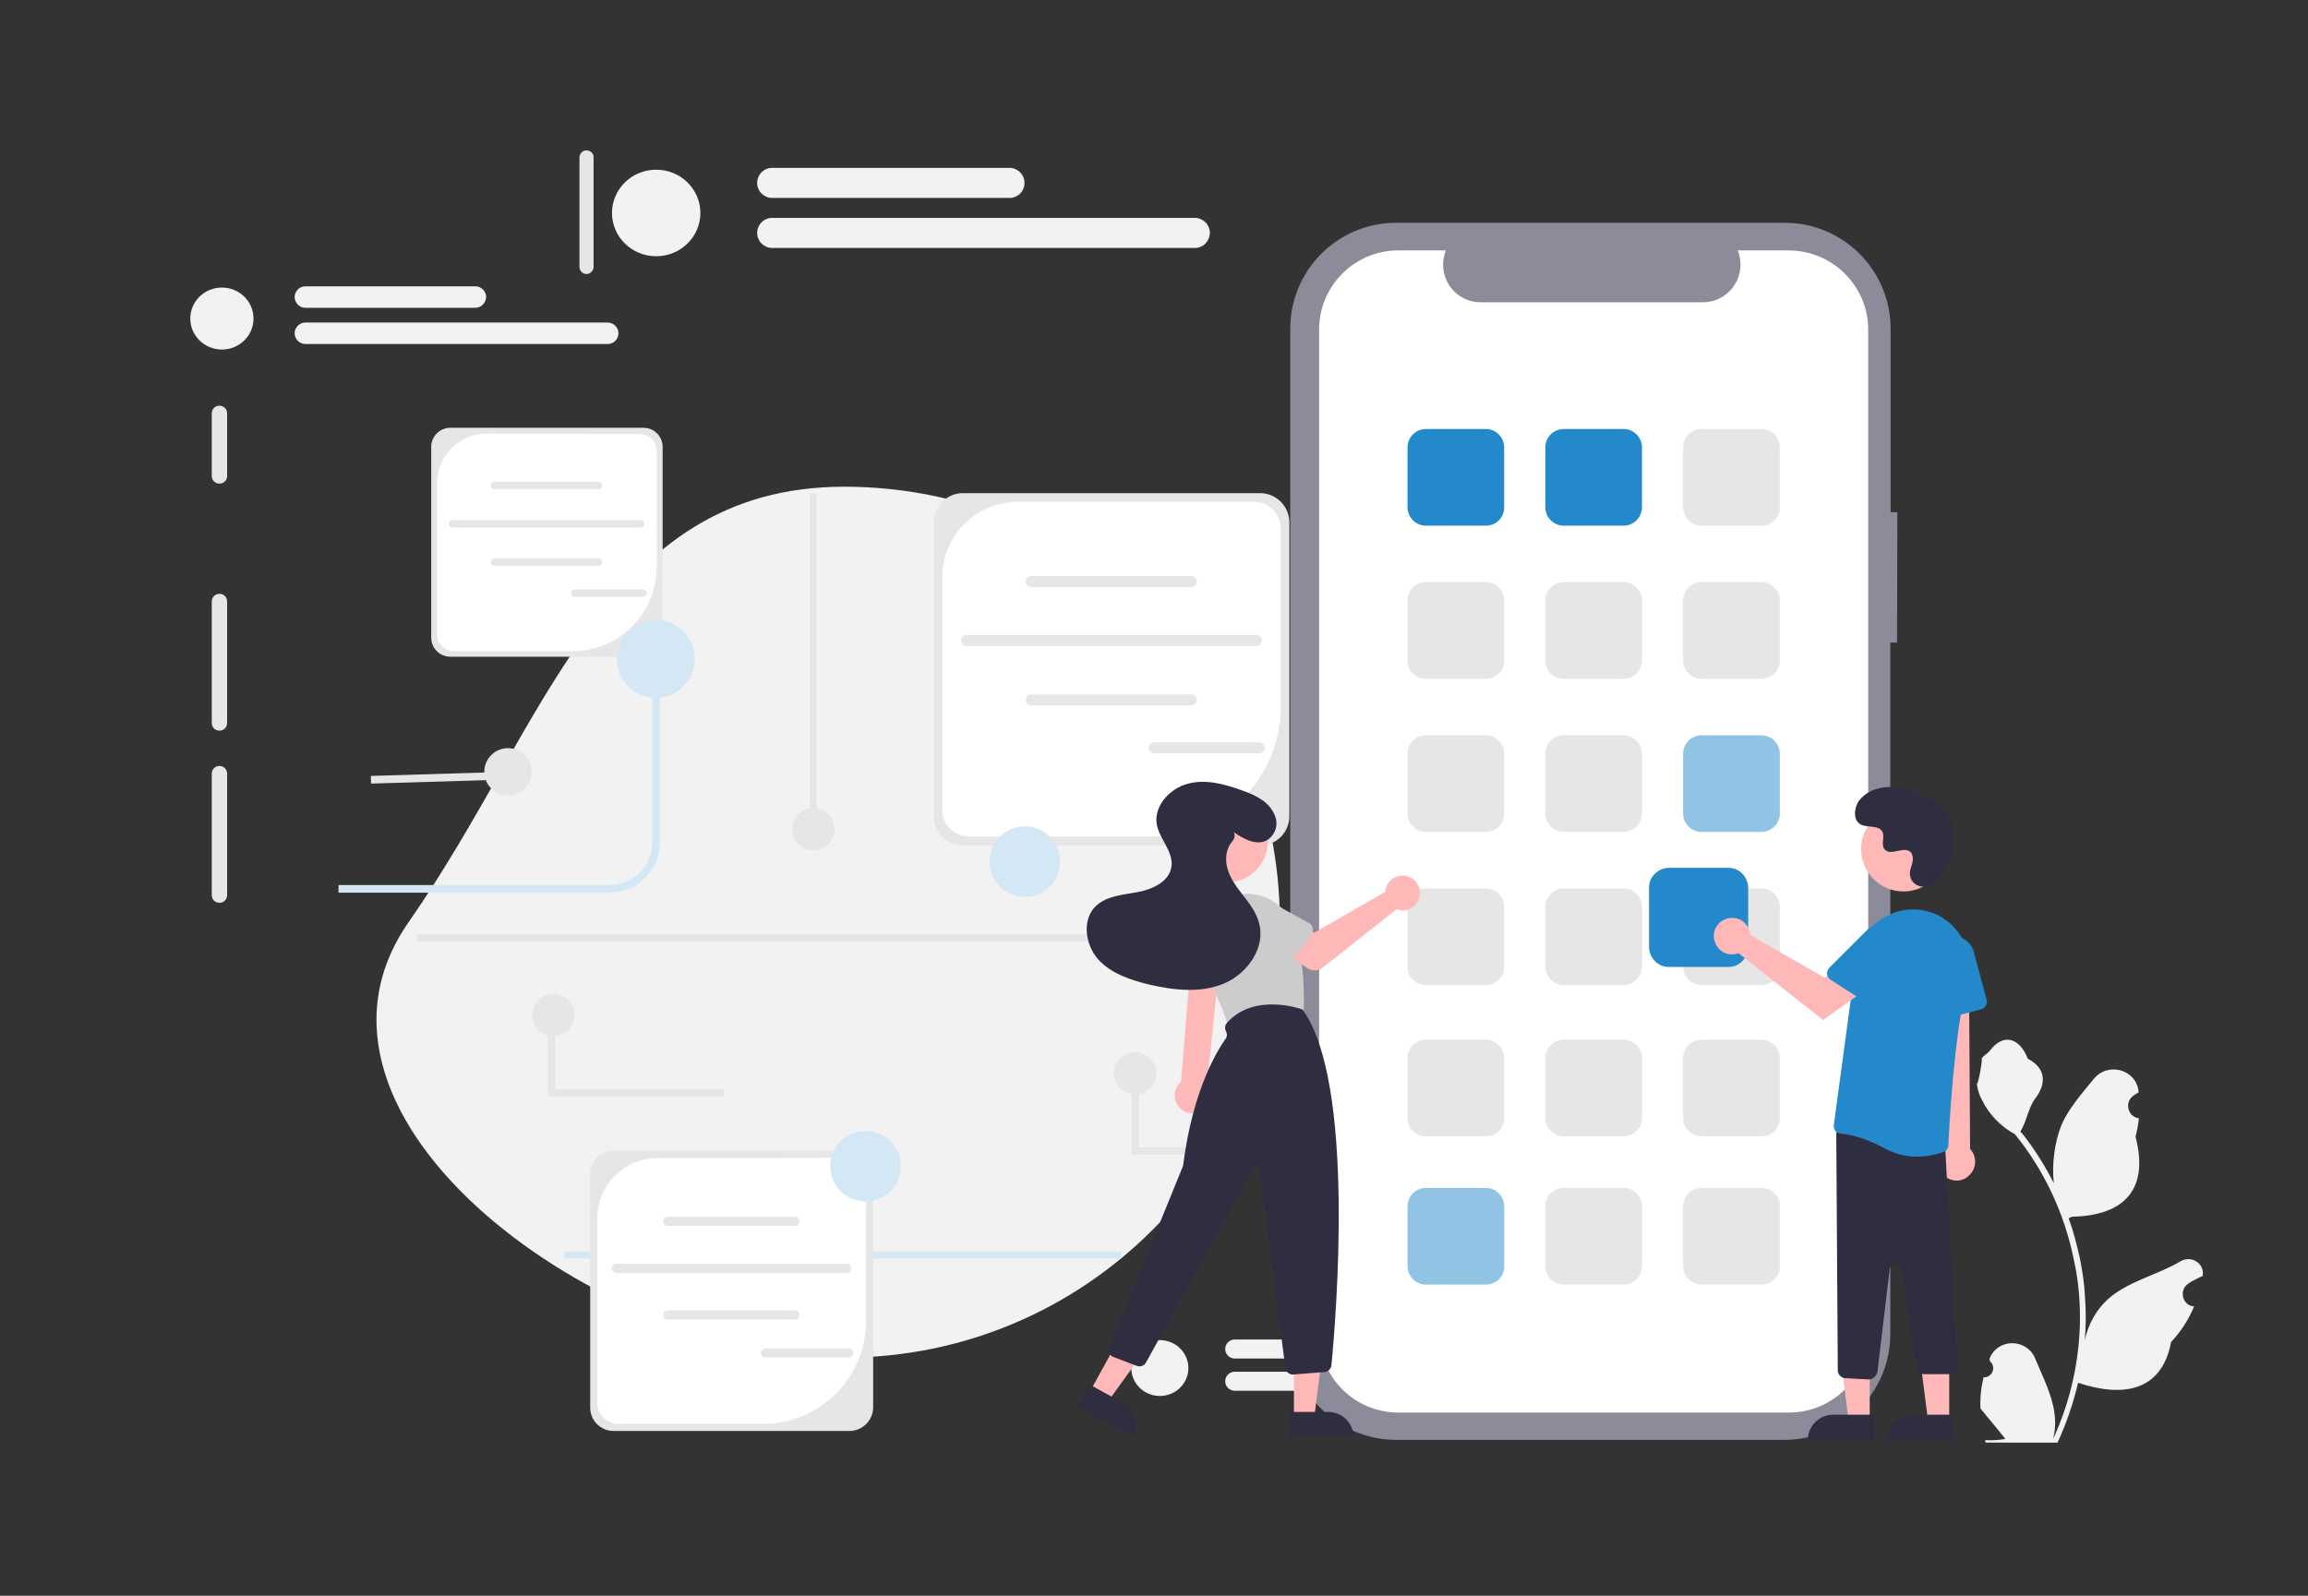 <?xml version="1.0" encoding="utf-8"?>
<!-- Generator: Adobe Illustrator 27.8.1, SVG Export Plug-In . SVG Version: 6.00 Build 0)  -->
<svg version="1.1" id="レイヤー_1" xmlns="http://www.w3.org/2000/svg" xmlns:xlink="http://www.w3.org/1999/xlink" x="0px"
	 y="0px" viewBox="0 0 752 520" style="enable-background:new 0 0 752 520;" xml:space="preserve">
<rect x="0" y="0" width="752" height="520" fill="#333333" stroke="none"/>
<style type="text/css">
	.st0{fill:#F2F2F2;}
	.st1{fill:#3F3D56;}
	.st2{fill:#E6E6E6;}
	.st3{fill:#D3E7F4;}
	.st4{fill:#FFFFFF;}
	.st5{fill:#8C8B9A;}
	.st6{fill:#2389CA;}
	.st7{fill:#91C4E4;}
	.st8{fill:#FFB8B8;}
	.st9{fill:#CCCCCC;}
	.st10{fill:#2F2E41;}
</style>
<g>
	<path class="st0" d="M275.1,158.6c78.3,0,141.9,63.5,141.9,141.9s-63.5,141.9-141.9,141.9s-186.8-77.7-141.9-142
		S196.8,158.6,275.1,158.6L275.1,158.6z"/>
	<path class="st1" d="M464.9,165.3c-1.3,0-2.3,1.1-2.3,2.3v73.8c0,1.3,1.1,2.3,2.3,2.3c1.3,0,2.3-1.1,2.3-2.3v-73.8
		C467.2,166.4,466.1,165.3,464.9,165.3z"/>
	<path class="st2" d="M71.5,132.2c-1.5,0-2.5,1.2-2.5,2.5v20.4c0,1.5,1.2,2.5,2.5,2.5c1.5,0,2.5-1.2,2.5-2.5v-20.4
		C74,133.3,72.9,132.2,71.5,132.2z"/>
	<path class="st2" d="M71.5,193.5c-1.5,0-2.5,1.2-2.5,2.5v39.6c0,1.5,1.2,2.5,2.5,2.5c1.5,0,2.5-1.2,2.5-2.5V196
		C74,194.6,72.9,193.5,71.5,193.5z"/>
	<path class="st2" d="M71.5,249.6c-1.5,0-2.5,1.2-2.5,2.5v39.6c0,1.5,1.2,2.5,2.5,2.5c1.5,0,2.5-1.2,2.5-2.5v-39.6
		C74,250.7,72.9,249.6,71.5,249.6z"/>
	<path class="st2" d="M191.1,49c-1.3,0-2.3,1.1-2.3,2.3V87c0,1.3,1.1,2.3,2.3,2.3s2.3-1.1,2.3-2.3V51.3
		C193.5,50.1,192.4,49,191.1,49z"/>
	<g>
		<path class="st0" d="M646.3,448.8c2.7,0.2,4.3-3.2,2.1-5.2l-0.2-0.8c0-0.1,0.1-0.1,0.1-0.2c2.7-6.6,12.1-6.5,14.8,0.1
			c2.4,5.8,5.5,11.7,6.3,17.9c0.4,2.7,0.2,5.5-0.4,8.2c5.7-12.4,8.7-26,8.7-39.7c0-3.4-0.2-6.9-0.6-10.3c-0.3-2.8-0.8-5.6-1.4-8.3
			c-3-14.9-9.6-29.1-19.2-40.9c-4.6-2.5-8.4-6.4-10.7-11.1c-0.9-1.6-1.5-3.5-1.7-5.3c0.5,0.1,1.9-7.9,1.6-8.3c0.7-1.1,2-1.6,2.8-2.7
			c4-5.3,9.4-4.4,12.2,2.8c6,3.1,6.1,8.2,2.4,13c-2.3,3.1-2.7,7.3-4.8,10.7c0.2,0.3,0.4,0.6,0.7,0.8c3.9,5,7.3,10.4,10.2,16.1
			c-0.8-6.3,0.4-13.9,2.4-18.8c2.3-5.5,6.6-10.3,10.5-15.1c4.6-5.8,14-3.3,14.7,4.1c0,0.1,0,0.1,0,0.2c-0.6,0.3-1.2,0.7-1.6,1
			c-3.1,2-2,6.9,1.6,7.4h0.1c-0.2,2-0.6,4.1-1.1,6c4.9,18.9-5.6,25.8-20.8,26.1c-0.3,0.2-0.7,0.4-1,0.5c1.6,4.3,2.7,8.7,3.7,13.2
			c0.8,4,1.4,8,1.6,11.9c0.4,5,0.4,10.2-0.1,15.2V437c1.1-5.5,4.1-10.8,8.5-14.4c6.5-5.3,15.8-7.4,22.8-11.6c3.4-2,7.8,0.6,7.2,4.6
			v0.2c-1.1,0.4-2,1-3.1,1.5c-0.6,0.3-1.2,0.7-1.6,1c-3.1,2-2,6.9,1.6,7.4h0.1c0.1,0,0.1,0,0.2,0c-1.8,4.3-4.3,8.2-7.5,11.6
			c-3.1,16.5-16.2,18-30.3,13.3l0,0c-1.6,6.7-3.8,13.2-6.7,19.5H647c-0.1-0.3-0.2-0.6-0.2-0.8c2.2,0.1,4.5,0,6.6-0.4
			c-1.7-2.1-3.5-4.4-5.3-6.5l-0.1-0.1c-0.9-1.1-1.8-2.2-2.7-3.3l0,0C645.1,455.5,645.5,452.1,646.3,448.8L646.3,448.8L646.3,448.8z"
			/>
	</g>
	<path class="st3" d="M198.6,290.9h-88.3v-2.5h88.3c7.7,0,13.9-6.2,13.9-13.9v-59.7h2.5v59.7C215.1,283.5,207.7,290.9,198.6,290.9
		L198.6,290.9z"/>
	<rect x="183.9" y="407.8" class="st3" width="181.5" height="2.3"/>
	<g>
		<path class="st2" d="M410.6,275.5h-96.9c-5.2,0-9.5-4.3-9.5-9.5v-95.8c0-5.2,4.3-9.5,9.5-9.5h96.9c5.2,0,9.5,4.3,9.5,9.5V266
			C420.1,271.2,415.9,275.5,410.6,275.5z"/>
		<path class="st4" d="M331.7,163.5c-13.7,0-24.7,11.1-24.7,24.7v75.7c0,4.8,3.9,8.7,8.7,8.7H375c23.4,0,42.3-18.9,42.3-42.3v-58.1
			c0-4.8-3.9-8.7-8.7-8.7L331.7,163.5L331.7,163.5z"/>
		<g>
			<path class="st2" d="M388.1,191.3H336c-1,0-1.8-0.8-1.8-1.8c0-1.1,0.8-1.8,1.8-1.8h52.1c1,0,1.8,0.8,1.8,1.8
				C390,190.6,389.2,191.3,388.1,191.3z"/>
			<path class="st2" d="M388.1,229.9H336c-1,0-1.8-0.8-1.8-1.8c0-1.1,0.8-1.8,1.8-1.8h52.1c1,0,1.8,0.8,1.8,1.8
				C390,229.1,389.2,229.9,388.1,229.9z"/>
			<path class="st2" d="M409.4,210.5h-94.5c-1,0-1.8-0.8-1.8-1.8s0.8-1.8,1.8-1.8h94.5c1,0,1.8,0.8,1.8,1.8
				C411.1,209.8,410.3,210.5,409.4,210.5z"/>
		</g>
		<path class="st2" d="M410.3,245.5h-34.2c-1,0-1.8-0.8-1.8-1.8s0.8-1.8,1.8-1.8h34.2c1,0,1.8,0.8,1.8,1.8S411.3,245.5,410.3,245.5z
			"/>
	</g>
	<g>
		<path class="st2" d="M276.8,466.3h-76.9c-4.2,0-7.6-3.4-7.6-7.6v-76.1c0-4.2,3.4-7.6,7.6-7.6h77c4.2,0,7.6,3.4,7.6,7.6v76.1
			C284.4,462.9,281,466.3,276.8,466.3L276.8,466.3L276.8,466.3z"/>
		<path class="st4" d="M214.2,377.4c-10.9,0-19.6,8.8-19.6,19.6v60.1c0,3.8,3.1,6.9,6.9,6.9h47.1c18.5,0,33.6-15,33.6-33.6v-46.2
			c0-3.8-3.1-6.9-6.9-6.9L214.2,377.4L214.2,377.4z"/>
		<g>
			<path class="st2" d="M259,399.5h-41.4c-0.8,0-1.5-0.7-1.5-1.5s0.7-1.5,1.5-1.5H259c0.8,0,1.5,0.7,1.5,1.5
				C260.4,398.9,259.7,399.5,259,399.5z"/>
			<path class="st2" d="M259,430h-41.4c-0.8,0-1.5-0.7-1.5-1.5s0.7-1.5,1.5-1.5H259c0.8,0,1.5,0.7,1.5,1.5S259.7,430,259,430z"/>
			<path class="st2" d="M275.8,414.8h-75c-0.8,0-1.5-0.7-1.5-1.5s0.7-1.5,1.5-1.5h75c0.8,0,1.5,0.7,1.5,1.5S276.6,414.8,275.8,414.8
				z"/>
		</g>
		<path class="st2" d="M276.5,442.4h-27.1c-0.8,0-1.5-0.7-1.5-1.5s0.7-1.5,1.5-1.5h27.1c0.8,0,1.5,0.7,1.5,1.5
			S277.3,442.4,276.5,442.4z"/>
	</g>
	<g>
		<path class="st2" d="M209.7,214h-63c-3.4,0-6.2-2.8-6.2-6.2v-62.2c0-3.4,2.8-6.2,6.2-6.2h63c3.4,0,6.2,2.8,6.2,6.2v62.2
			C215.9,211.2,213.1,214,209.7,214L209.7,214L209.7,214z"/>
		<path class="st4" d="M158.5,141.3c-8.8,0-16.1,7.2-16.1,16.1v49.2c0,3.1,2.5,5.6,5.6,5.6h38.5c15.1,0,27.5-12.3,27.5-27.5V147
			c0-3.1-2.5-5.6-5.6-5.6L158.5,141.3L158.5,141.3L158.5,141.3z"/>
		<g>
			<path class="st2" d="M195,159.4h-33.9c-0.7,0-1.2-0.5-1.2-1.2s0.5-1.2,1.2-1.2H195c0.7,0,1.2,0.5,1.2,1.2S195.7,159.4,195,159.4z
				"/>
			<path class="st2" d="M195,184.4h-33.9c-0.7,0-1.2-0.5-1.2-1.2s0.5-1.2,1.2-1.2H195c0.7,0,1.2,0.5,1.2,1.2S195.7,184.4,195,184.4z
				"/>
			<path class="st2" d="M208.8,171.9h-61.4c-0.7,0-1.2-0.5-1.2-1.2s0.5-1.2,1.2-1.2h61.4c0.7,0,1.2,0.5,1.2,1.2
				S209.5,171.9,208.8,171.9z"/>
		</g>
		<path class="st2" d="M209.5,194.5h-22.2c-0.7,0-1.2-0.5-1.2-1.2s0.5-1.2,1.2-1.2h22.2c0.7,0,1.2,0.5,1.2,1.2
			S210.1,194.5,209.5,194.5z"/>
	</g>
	<circle class="st3" cx="333.9" cy="280.8" r="11.5"/>
	<circle class="st3" cx="213.7" cy="214.7" r="12.7"/>
	<circle class="st3" cx="282" cy="380" r="11.5"/>
	<g>
		<ellipse class="st0" cx="213.8" cy="69.4" rx="14.4" ry="14.1"/>
		<path class="st0" d="M328.9,64.5h-77.3c-2.6,0-4.9-2.1-4.9-4.9c0-2.6,2.1-4.9,4.9-4.9h77.3c2.6,0,4.9,2.1,4.9,4.9
			S331.6,64.5,328.9,64.5z"/>
		<path class="st0" d="M389.3,80.8H251.6c-2.6,0-4.9-2.1-4.9-4.9c0-2.6,2.1-4.9,4.9-4.9h137.7c2.6,0,4.9,2.1,4.9,4.9
			C394.1,78.7,392,80.8,389.3,80.8z"/>
	</g>
	<g>
		<ellipse class="st0" cx="72.3" cy="103.8" rx="10.3" ry="10.1"/>
		<path class="st0" d="M154.9,100.3H99.5c-1.9,0-3.5-1.6-3.5-3.5s1.6-3.5,3.5-3.5h55.4c1.9,0,3.5,1.6,3.5,3.5
			C158.3,98.8,156.7,100.3,154.9,100.3z"/>
		<path class="st0" d="M198,112.1H99.5c-1.9,0-3.5-1.6-3.5-3.5s1.6-3.5,3.5-3.5H198c1.9,0,3.5,1.6,3.5,3.5S200,112.1,198,112.1z"/>
	</g>
	<g>
		<ellipse class="st0" cx="377.9" cy="445.8" rx="9.3" ry="9.1"/>
		<path class="st0" d="M452.4,442.7h-50.1c-1.7,0-3.1-1.4-3.1-3.1s1.4-3.1,3.1-3.1h50.1c1.7,0,3.1,1.4,3.1,3.1
			C455.5,441.4,454.2,442.7,452.4,442.7z"/>
		<path class="st0" d="M491.5,453.2h-89.2c-1.7,0-3.1-1.4-3.1-3.1s1.4-3.1,3.1-3.1h89.2c1.7,0,3.1,1.4,3.1,3.1
			C494.6,451.9,493.3,453.2,491.5,453.2z"/>
	</g>
	<rect x="263.8" y="160.7" class="st2" width="2.3" height="109.5"/>
	<circle class="st2" cx="265" cy="270.2" r="6.9"/>
	<circle class="st2" cx="369.9" cy="349.8" r="6.9"/>
	<circle class="st2" cx="165.5" cy="251.5" r="7.7"/>
	
		<rect x="120.8" y="252.1" transform="matrix(1 -3.026210e-02 3.026210e-02 1 -7.602 4.405)" class="st2" width="41.9" height="2.5"/>
	<polygon class="st2" points="426.1,376.3 368.8,376.3 368.8,349.8 371.1,349.8 371.1,373.9 426.1,373.9 	"/>
	<circle class="st2" cx="180.3" cy="330.8" r="6.9"/>
	<polygon class="st2" points="235.9,357.3 178.5,357.3 178.5,330.8 180.8,330.8 180.8,355 235.9,355 	"/>
	<rect x="135.8" y="304.5" class="st2" width="275.6" height="2.3"/>
</g>
<g>
	<path class="st5" d="M618.2,166.9H616v-59.8c0-19.1-15.5-34.5-34.5-34.5l0,0H454.9c-19.1,0-34.5,15.5-34.5,34.5v327.6
		c0,19.1,15.5,34.5,34.5,34.5h126.5c19.1,0,34.5-15.5,34.5-34.5V209.4h2.2L618.2,166.9z"/>
	<path class="st4" d="M608.7,107.4v327.1c0,14.3-11.6,25.8-25.8,25.8H455.6c-14.3,0-25.8-11.6-25.8-25.8V107.4
		c0-14.3,11.6-25.8,25.8-25.8h15.5c-2.5,6.3,0.4,13.4,6.7,16c1.4,0.6,3.1,0.9,4.6,0.9h72.5c6.7,0,12.2-5.5,12.2-12.3
		c0-1.6-0.3-3.1-0.9-4.6h16.5C597.1,81.6,608.7,93.2,608.7,107.4z"/>
	<path class="st6" d="M484.1,171.3h-19.5c-3.3,0-6-2.7-6-6v-19.5c0-3.3,2.7-6,6-6h19.5c3.3,0,6,2.7,6,6v19.4
		C490.2,168.6,487.5,171.3,484.1,171.3z"/>
	<path class="st6" d="M529,171.3h-19.5c-3.3,0-6-2.7-6-6v-19.5c0-3.3,2.7-6,6-6H529c3.3,0,6,2.7,6,6v19.4
		C535,168.6,532.3,171.3,529,171.3z"/>
	<path class="st2" d="M573.9,171.3h-19.5c-3.3,0-6-2.7-6-6v-19.5c0-3.3,2.7-6,6-6h19.5c3.3,0,6,2.7,6,6v19.4
		C580,168.6,577.2,171.3,573.9,171.3z"/>
	<path class="st2" d="M484.1,221.2h-19.5c-3.3,0-6-2.7-6-6v-19.5c0-3.3,2.7-6,6-6h19.5c3.3,0,6,2.7,6,6v19.5
		C490.2,218.5,487.5,221.2,484.1,221.2z"/>
	<path class="st2" d="M529,221.2h-19.5c-3.3,0-6-2.7-6-6v-19.5c0-3.3,2.7-6,6-6H529c3.3,0,6,2.7,6,6v19.5
		C535,218.5,532.3,221.2,529,221.2z"/>
	<path class="st2" d="M573.9,221.2h-19.5c-3.3,0-6-2.7-6-6v-19.5c0-3.3,2.7-6,6-6h19.5c3.3,0,6,2.7,6,6v19.5
		C580,218.5,577.2,221.2,573.9,221.2z"/>
	<path class="st2" d="M484.1,271.1h-19.5c-3.3,0-6-2.7-6-6v-19.5c0-3.3,2.7-6,6-6h19.5c3.3,0,6,2.7,6,6V265
		C490.2,268.3,487.5,271.1,484.1,271.1z"/>
	<path class="st2" d="M529,271.1h-19.5c-3.3,0-6-2.7-6-6v-19.5c0-3.3,2.7-6,6-6H529c3.3,0,6,2.7,6,6V265
		C535,268.3,532.3,271.1,529,271.1z"/>
	<path class="st7" d="M573.9,271.1h-19.5c-3.3,0-6-2.7-6-6v-19.5c0-3.3,2.7-6,6-6h19.5c3.3,0,6,2.7,6,6V265
		C580,268.3,577.2,271.1,573.9,271.1z"/>
	<path class="st2" d="M484.1,321h-19.5c-3.3,0-6-2.7-6-6v-19.5c0-3.3,2.7-6,6-6h19.5c3.3,0,6,2.7,6,6V315
		C490.2,318.2,487.5,321,484.1,321z"/>
	<path class="st2" d="M529,321h-19.5c-3.3,0-6-2.7-6-6v-19.5c0-3.3,2.7-6,6-6H529c3.3,0,6,2.7,6,6V315C535,318.2,532.3,321,529,321z
		"/>
	<path class="st2" d="M573.9,321h-19.5c-3.3,0-6-2.7-6-6v-19.5c0-3.3,2.7-6,6-6h19.5c3.3,0,6,2.7,6,6V315
		C580,318.2,577.2,321,573.9,321z"/>
	<path class="st2" d="M484.1,370.3h-19.5c-3.3,0-6-2.7-6-6v-19.5c0-3.3,2.7-6,6-6h19.5c3.3,0,6,2.7,6,6v19.5
		C490.2,367.6,487.5,370.3,484.1,370.3z"/>
	<path class="st2" d="M529,370.3h-19.5c-3.3,0-6-2.7-6-6v-19.5c0-3.3,2.7-6,6-6H529c3.3,0,6,2.7,6,6v19.5
		C535,367.6,532.3,370.3,529,370.3z"/>
	<path class="st2" d="M573.9,370.3h-19.5c-3.3,0-6-2.7-6-6v-19.5c0-3.3,2.7-6,6-6h19.5c3.3,0,6,2.7,6,6v19.5
		C580,367.6,577.2,370.3,573.9,370.3z"/>
	<path class="st7" d="M484.1,418.6h-19.5c-3.3,0-6-2.7-6-6v-19.5c0-3.3,2.7-6,6-6h19.5c3.3,0,6,2.7,6,6v19.5
		C490.2,415.9,487.5,418.6,484.1,418.6z"/>
	<path class="st2" d="M529,418.6h-19.5c-3.3,0-6-2.7-6-6v-19.5c0-3.3,2.7-6,6-6H529c3.3,0,6,2.7,6,6v19.5
		C535,415.9,532.3,418.6,529,418.6z"/>
	<path class="st2" d="M573.9,418.6h-19.5c-3.3,0-6-2.7-6-6v-19.5c0-3.3,2.7-6,6-6h19.5c3.3,0,6,2.7,6,6v19.5
		C580,415.9,577.2,418.6,573.9,418.6z"/>
	<path class="st6" d="M563.2,315.1h-19.5c-3.5,0-6.3-2.9-6.4-6.4v-19.5c0-3.5,2.9-6.3,6.4-6.4h19.5c3.5,0,6.3,2.9,6.4,6.4v19.5
		C569.5,312.3,566.7,315.1,563.2,315.1z"/>
	<g>
		<path class="st8" d="M391.2,362.2c2.9-1.4,4-4.9,2.6-7.8c-0.2-0.3-0.4-0.6-0.5-0.9l4.3-42.5h-9.4l-3.4,41.5
			c-2.4,2.1-2.8,5.8-0.6,8.3C385.9,362.9,388.8,363.4,391.2,362.2z"/>
		<circle class="st8" cx="399.8" cy="274.2" r="13.3"/>
		<path class="st9" d="M402.3,335.7c-1.1,0-2.1-0.7-2.3-1.8c-1.1-3.9-3.9-10.4-8.3-19.4c-3.9-8-0.5-17.6,7.5-21.6
			c0.5-0.3,1.1-0.5,1.7-0.7l0,0c8.4-3,17.6,1.4,20.6,9.8c0.1,0.2,0.1,0.3,0.2,0.4c3.4,10.7,3.2,22.2,3.1,26.6
			c-0.1,1.1-0.8,2-1.9,2.2l-19.9,4.3C402.7,335.7,402.5,335.7,402.3,335.7z"/>
		<polygon class="st8" points="421.6,462.1 428.2,462.1 431.4,436.5 421.6,436.5 		"/>
		<path class="st10" d="M441,468.2h-20.9l0,0v-8.1l0,0h12.8C437.4,460.2,441,463.8,441,468.2L441,468.2L441,468.2z"/>
		<polygon class="st8" points="355.1,453.5 361,456.7 376.1,435.8 367.5,431 		"/>
		<path class="st10" d="M369.2,468.2l-18.2-10l0,0l3.9-7.1l0,0l11.2,6.2C370,459.4,371.4,464.4,369.2,468.2L369.2,468.2L369.2,468.2
			L369.2,468.2z"/>
		<path class="st10" d="M421.2,447.9c-1.3,0-2.2-0.9-2.4-2.2l-8.3-64c-0.1-0.7-0.8-1.3-1.5-1.2c-0.4,0.1-0.8,0.3-1,0.7L373.4,444
			c-0.6,1.1-1.9,1.5-3,1.1l-7.6-2.9c-1.3-0.4-1.9-1.9-1.4-3.1c0,0,0,0,0-0.1l24-58.9c0.1-0.2,0.1-0.3,0.1-0.4
			c3.2-25.2,11.5-37.9,13.9-41.3c0.4-0.5,0.4-1.2,0.3-1.7l-0.4-1c-0.3-0.8-0.1-1.7,0.4-2.3c8.8-10.1,24.3-4.6,24.5-4.5h0.1l0.1,0.1
			c17.3,23.7,10.9,100.7,9.4,115.9c-0.1,1.2-1.1,2.1-2.2,2.2l-10.2,0.8C421.4,447.9,421.3,447.9,421.2,447.9z"/>
		<path class="st8" d="M451.5,289.7c-0.1,0.3-0.1,0.6-0.1,0.9L428.1,304l-5.7-3.2l-6,7.9l9.4,6.7c1.5,1.1,3.7,1.1,5.2-0.1l24-19
			c3,1.1,6.2-0.4,7.3-3.3c1.1-3-0.4-6.2-3.3-7.3c-3-1.1-6.2,0.4-7.3,3.3C451.7,289.2,451.6,289.4,451.5,289.7L451.5,289.7z"/>
		<path class="st9" d="M427.4,304.6l-7.6,9.7c-0.8,1.1-2.3,1.3-3.4,0.4c-0.1-0.1-0.2-0.2-0.3-0.3l-8.5-8.8c-3-2.3-3.5-6.6-1.2-9.5
			c2.2-3,6.6-3.5,9.4-1.2l10.7,5.9c1.2,0.6,1.6,2.2,0.9,3.3C427.5,304.4,427.4,304.5,427.4,304.6L427.4,304.6z"/>
		<path class="st10" d="M402,271.2c3.4,2.3,7.9,4.8,11.4,2.2c2.2-1.7,3.1-4.7,2.1-7.3c-1.7-4.8-6.3-6.9-10.7-8.5
			c-5.8-2.1-12-3.8-17.8-2.2c-5.8,1.5-11.1,7.2-10.1,13.2c0.9,4.9,5.4,8.8,4.8,13.7s-6.1,7.5-11,8.4s-10.2,1.2-13.8,4.7
			c-4.4,4.4-3.3,12.4,0.8,17.1c4.2,4.7,10.5,6.8,16.6,8.3c8.1,1.9,16.9,2.9,24.5-0.3s13.7-11.7,11.4-19.8c-0.9-3.4-3.1-6.3-5.3-9.1
			s-4.3-5.7-5.1-9.1c-0.7-2.9-0.2-6.2,1.7-8.3C402.3,273.2,402.5,272.1,402,271.2L402,271.2z"/>
	</g>
	<g>
		<polygon class="st8" points="609.2,463 602.3,463 599,436.4 609.2,436.4 		"/>
		<path class="st10" d="M597.3,461h13.3l0,0v8.4l0,0H589l0,0l0,0C589,464.7,592.7,461,597.3,461z"/>
		<polygon class="st8" points="635.1,463 628.2,463 624.8,436.4 635.1,436.4 		"/>
		<path class="st10" d="M623.2,461h13.3l0,0v8.4l0,0h-21.7l0,0l0,0C614.9,464.7,618.6,461,623.2,461z"/>
		<path class="st8" d="M634.2,383.7c-2.8-1.8-3.6-5.6-1.8-8.4c0.2-0.3,0.4-0.5,0.6-0.8l-4.6-64.5l13.1,1.3l0.4,63.1
			c2.3,2.4,2.2,6.3-0.3,8.6C639.7,385,636.5,385.3,634.2,383.7L634.2,383.7z"/>
		<path class="st10" d="M608.8,449.5l-7.6-0.4c-1.3-0.1-2.4-1.2-2.4-2.5l-0.5-76.9c0-1.4,1.1-2.5,2.5-2.5c0.1,0,0.3,0,0.4,0
			l30.4,4.4c1.3,0.2,2.2,1.3,2.2,2.5l3.9,71.2c0,1.4-1.1,2.5-2.5,2.5l0,0H627c-1.3,0-2.3-0.9-2.5-2.2l-5-32.1
			c-0.2-1.1-1.2-1.8-2.2-1.6c-0.9,0.2-1.5,0.8-1.6,1.7l-4,33.5C611.3,448.5,610.2,449.5,608.8,449.5
			C608.9,449.6,608.9,449.6,608.8,449.5z"/>
		<path class="st6" d="M614.2,374.3c-6.7-3.7-12-4.7-14.5-4.9c-0.7-0.1-1.3-0.4-1.7-0.9s-0.6-1.3-0.5-1.9l7.3-54
			c0.8-6.5,4.9-12,10.9-14.6c5.8-2.6,12.4-2.1,17.6,1.3c0.3,0.2,0.4,0.4,0.7,0.5c6.1,4.5,8.9,12.1,7.1,19.4c-4.5,18.2-6,48.2-6.3,54
			c0,1-0.7,1.9-1.6,2.2c-2.8,1-5.7,1.5-8.5,1.5C621.1,377,617.4,376,614.2,374.3z"/>
		<path class="st6" d="M631.5,331.8c-0.6-0.4-1-1.2-1.1-1.9l-1-17.4c-0.2-3.9,2.7-7.1,6.6-7.4c3.3-0.2,6.3,2,7.1,5.1l4.2,15.6
			c0.4,1.3-0.4,2.7-1.8,3.1l-12,3.2C632.8,332.3,632.1,332.2,631.5,331.8z"/>
		<circle class="st8" cx="620.2" cy="276.7" r="13.8"/>
		<path class="st8" d="M570.2,303.8c0.1,0.3,0.1,0.6,0.1,0.9l24.2,13.9l5.8-3.4l6.3,8.2l-12.6,9l-27.6-21.8
			c-3.1,1.2-6.5-0.4-7.6-3.5c-1.2-3.1,0.4-6.5,3.5-7.6c3.1-1.2,6.5,0.4,7.6,3.5C570.1,303.4,570.2,303.5,570.2,303.8z"/>
		<path class="st6" d="M595.3,317.5c-0.1-0.7,0.2-1.5,0.7-2.1l12.3-12.3c2.7-2.7,7.1-2.7,9.9,0c2.3,2.3,2.7,5.9,0.9,8.7l-8.7,13.5
			c-0.7,1.2-2.3,1.5-3.5,0.7l-10.4-6.7C595.9,318.9,595.4,318.2,595.3,317.5z"/>
		<path class="st10" d="M630,287.5c-2.6,2.8-7.4,1.3-7.7-2.5c0-0.3,0-0.6,0-0.9c0.2-1.6,1.2-3.1,0.9-4.9c-0.1-0.4-0.2-0.8-0.4-1.2
			c-2.1-2.8-6.8,1.3-8.8-1.3c-1.2-1.5,0.2-4-0.7-5.7c-1.2-2.2-4.8-1.2-7-2.3c-2.5-1.3-2.3-5.2-0.7-7.6c2-2.9,5.5-4.3,9-4.6
			c3.4-0.2,6.9,0.7,10.2,2c3.7,1.4,7.3,3.4,9.5,6.7c2.8,4,3,9.2,1.6,13.8C635,282,632.2,285.3,630,287.5z"/>
	</g>
</g>
</svg>
